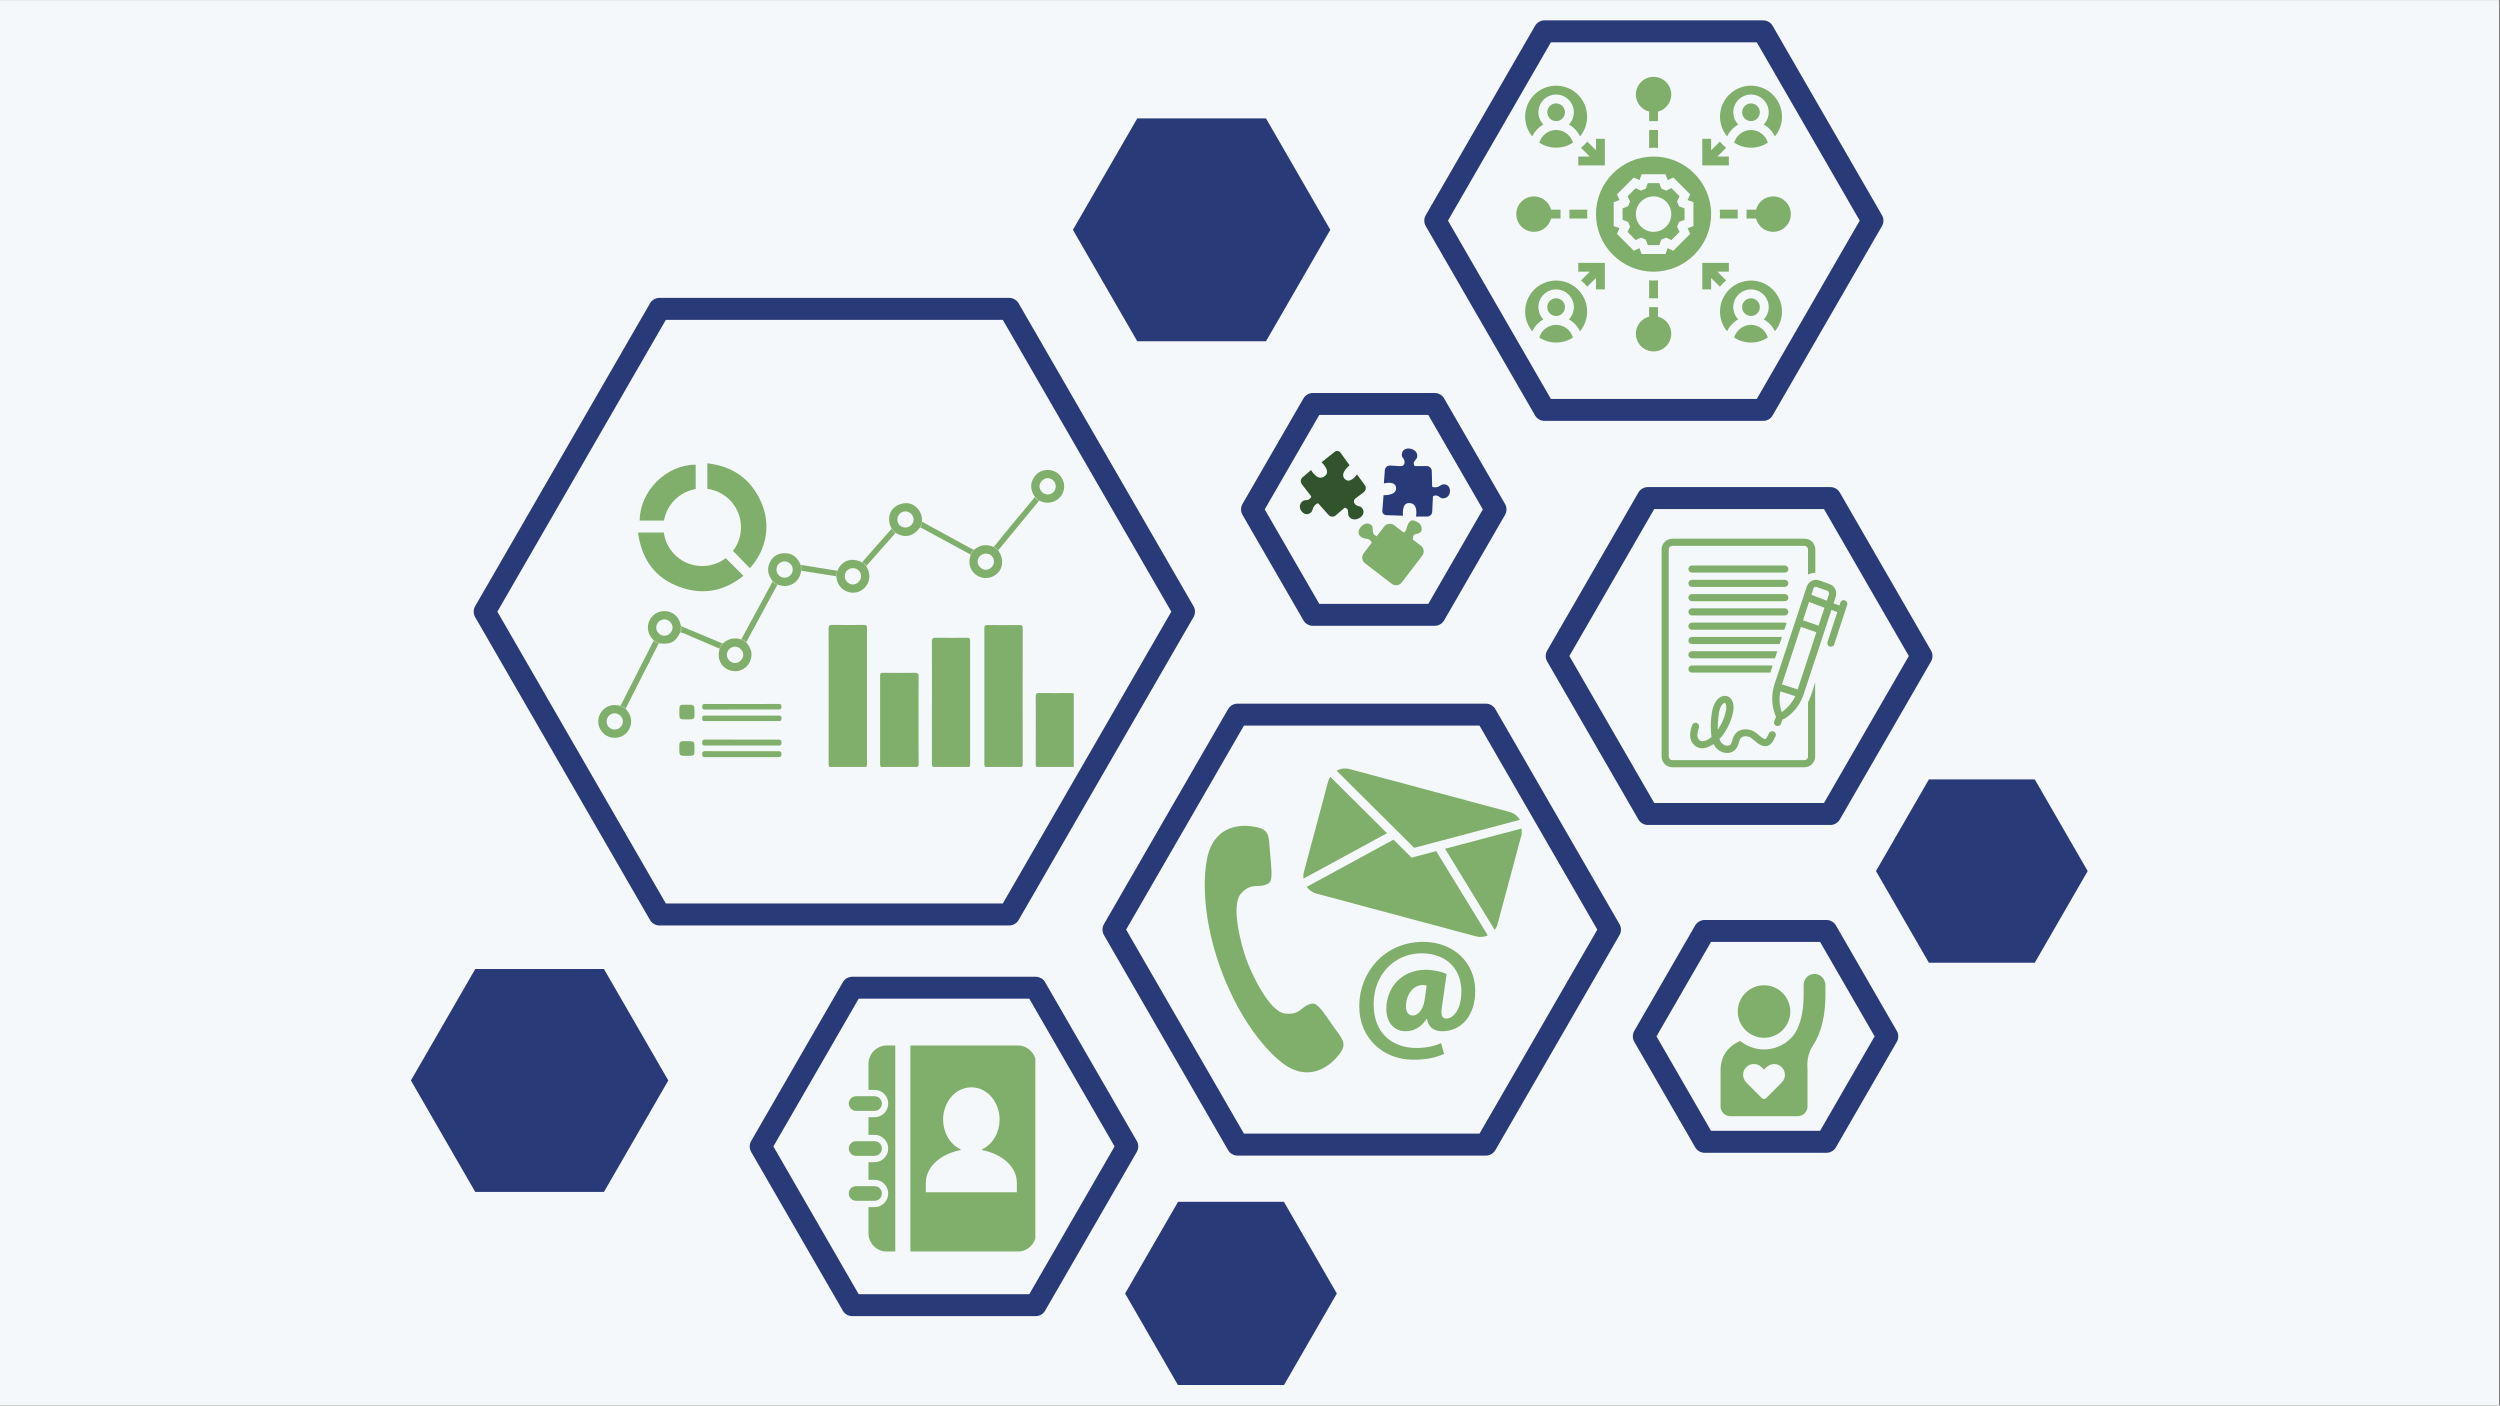 <svg xmlns="http://www.w3.org/2000/svg" xmlns:xlink="http://www.w3.org/1999/xlink" width="1366" zoomAndPan="magnify" viewBox="0 0 1024.5 576" height="768" preserveAspectRatio="xMidYMid meet" version="1.0"><rect x="0" y="0" width="1024.5" height="576" fill="#808080" stroke="none"/><defs><clipPath id="b9bcc66357"><path d="M 0 0.141 L 1024 0.141 L 1024 575.859 L 0 575.859 Z M 0 0.141 " clip-rule="nonzero"/></clipPath><clipPath id="ca58d53600"><path d="M 168.328 8.336 L 855.742 8.336 L 855.742 567.566 L 168.328 567.566 Z M 168.328 8.336 " clip-rule="nonzero"/></clipPath><clipPath id="de4d7bc97e"><path d="M 403 256 L 420 256 L 420 314.277 L 403 314.277 Z M 403 256 " clip-rule="nonzero"/></clipPath><clipPath id="b02fc198d3"><path d="M 339 256 L 356 256 L 356 314.277 L 339 314.277 Z M 339 256 " clip-rule="nonzero"/></clipPath><clipPath id="158c954346"><path d="M 381 261 L 398 261 L 398 314.277 L 381 314.277 Z M 381 261 " clip-rule="nonzero"/></clipPath><clipPath id="612a58ee07"><path d="M 360 275 L 377 275 L 377 314.277 L 360 314.277 Z M 360 275 " clip-rule="nonzero"/></clipPath><clipPath id="64bbc98b64"><path d="M 424 284 L 440.035 284 L 440.035 314.277 L 424 314.277 Z M 424 284 " clip-rule="nonzero"/></clipPath><clipPath id="a489c0520c"><path d="M 245.129 288 L 259 288 L 259 303 L 245.129 303 Z M 245.129 288 " clip-rule="nonzero"/></clipPath><clipPath id="f72be39e98"><path d="M 289 189.84 L 315 189.84 L 315 233 L 289 233 Z M 289 189.84 " clip-rule="nonzero"/></clipPath><clipPath id="874bdb3877"><path d="M 592 339 L 623.57 339 L 623.57 382 L 592 382 Z M 592 339 " clip-rule="nonzero"/></clipPath><clipPath id="86a347adbe"><path d="M 547 314.52 L 623 314.52 L 623 348 L 547 348 Z M 547 314.52 " clip-rule="nonzero"/></clipPath><clipPath id="782e5784e6"><path d="M 347.824 428.145 L 424.285 428.145 L 424.285 512.852 L 347.824 512.852 Z M 347.824 428.145 " clip-rule="nonzero"/></clipPath><clipPath id="8bdbd6d807"><path d="M 705.066 399 L 748.543 399 L 748.543 457.34 L 705.066 457.34 Z M 705.066 399 " clip-rule="nonzero"/></clipPath><clipPath id="b7c4ea93e6"><path d="M 680.922 220.664 L 744 220.664 L 744 314.367 L 680.922 314.367 Z M 680.922 220.664 " clip-rule="nonzero"/></clipPath><clipPath id="67dc641803"><path d="M 726 237 L 757.383 237 L 757.383 298 L 726 298 Z M 726 237 " clip-rule="nonzero"/></clipPath><clipPath id="d47c217829"><path d="M 670 125 L 685 125 L 685 143.93 L 670 143.93 Z M 670 125 " clip-rule="nonzero"/></clipPath><clipPath id="aea0fe60c9"><path d="M 715 80 L 733.812 80 L 733.812 96 L 715 96 Z M 715 80 " clip-rule="nonzero"/></clipPath><clipPath id="29cca47819"><path d="M 670 31.484 L 685 31.484 L 685 50 L 670 50 Z M 670 31.484 " clip-rule="nonzero"/></clipPath><clipPath id="084aba1bc8"><path d="M 621.367 80 L 640 80 L 640 96 L 621.367 96 Z M 621.367 80 " clip-rule="nonzero"/></clipPath></defs><g clip-path="url(#b9bcc66357)"><path fill="#ffffff" d="M 0 0.141 L 1024 0.141 L 1024 575.859 L 0 575.859 Z M 0 0.141 " fill-opacity="1" fill-rule="nonzero"/><path fill="#f5f8fa" d="M 0 0.141 L 1024 0.141 L 1024 575.859 L 0 575.859 Z M 0 0.141 " fill-opacity="1" fill-rule="nonzero"/></g><g clip-path="url(#ca58d53600)"><path fill="#293a79" d="M 632.957 8.34 C 632.152 8.34 631.402 8.539 630.707 8.941 C 630.012 9.344 629.465 9.895 629.062 10.59 L 584.277 88.168 C 583.875 88.863 583.676 89.613 583.676 90.414 C 583.676 91.219 583.875 91.969 584.277 92.664 L 629.062 170.234 C 629.465 170.93 630.012 171.48 630.707 171.883 C 631.406 172.285 632.152 172.484 632.957 172.484 L 722.535 172.484 C 723.336 172.484 724.086 172.281 724.781 171.883 C 725.477 171.48 726.023 170.93 726.426 170.234 L 771.219 92.664 C 771.621 91.969 771.82 91.219 771.82 90.414 C 771.82 89.613 771.621 88.863 771.219 88.168 L 726.426 10.59 C 726.023 9.895 725.477 9.344 724.781 8.941 C 724.086 8.539 723.336 8.34 722.535 8.34 Z M 635.559 17.34 L 719.93 17.34 L 762.113 90.414 L 719.93 163.484 L 635.559 163.484 L 593.375 90.414 Z M 466.055 48.508 L 439.68 94.184 L 466.055 139.863 L 518.797 139.863 L 545.16 94.184 L 518.797 48.508 Z M 270.266 122.074 C 269.461 122.074 268.711 122.273 268.016 122.676 C 267.316 123.078 266.77 123.629 266.363 124.324 L 194.723 248.41 C 194.324 249.105 194.121 249.855 194.121 250.66 C 194.121 251.465 194.324 252.215 194.723 252.91 L 266.363 377.004 C 266.766 377.699 267.316 378.25 268.016 378.652 C 268.711 379.055 269.461 379.254 270.266 379.254 L 413.555 379.254 C 414.355 379.254 415.105 379.051 415.801 378.648 C 416.496 378.246 417.047 377.699 417.445 377.004 L 489.094 252.91 C 489.496 252.215 489.699 251.465 489.699 250.66 C 489.699 249.855 489.496 249.105 489.094 248.41 L 417.445 124.324 C 417.047 123.629 416.496 123.082 415.801 122.68 C 415.105 122.277 414.355 122.074 413.555 122.074 Z M 272.863 131.078 L 410.949 131.078 L 480 250.66 L 410.949 370.25 L 272.863 370.25 L 203.82 250.66 Z M 538.027 161.047 C 537.223 161.051 536.477 161.25 535.781 161.652 C 535.086 162.055 534.535 162.602 534.137 163.297 L 509.184 206.504 C 508.781 207.203 508.578 207.953 508.578 208.758 C 508.578 209.559 508.781 210.312 509.184 211.008 L 534.137 254.207 C 534.535 254.902 535.086 255.449 535.781 255.852 C 536.477 256.254 537.223 256.457 538.027 256.457 L 587.918 256.457 C 588.723 256.457 589.473 256.258 590.168 255.855 C 590.863 255.453 591.414 254.902 591.816 254.207 L 616.754 211.008 C 617.156 210.312 617.355 209.559 617.355 208.758 C 617.355 207.953 617.156 207.203 616.754 206.504 L 591.816 163.297 C 591.414 162.602 590.863 162.051 590.168 161.652 C 589.473 161.25 588.723 161.047 587.918 161.047 Z M 540.633 170.051 L 585.32 170.051 L 607.664 208.75 L 585.32 247.453 L 540.633 247.453 L 518.285 208.75 Z M 675.305 199.605 C 674.504 199.605 673.754 199.805 673.059 200.207 C 672.363 200.605 671.816 201.152 671.414 201.848 L 634.039 266.586 C 633.637 267.281 633.438 268.035 633.438 268.836 C 633.438 269.641 633.637 270.391 634.039 271.09 L 671.414 335.82 C 671.816 336.516 672.363 337.066 673.059 337.465 C 673.754 337.867 674.504 338.07 675.305 338.07 L 750.062 338.07 C 750.863 338.07 751.617 337.871 752.312 337.469 C 753.008 337.066 753.559 336.516 753.961 335.82 L 791.328 271.09 C 791.73 270.391 791.93 269.641 791.93 268.836 C 791.93 268.035 791.73 267.281 791.328 266.586 L 753.961 201.848 C 753.559 201.152 753.008 200.605 752.312 200.203 C 751.613 199.805 750.863 199.602 750.062 199.605 Z M 677.91 208.602 L 747.465 208.602 L 782.234 268.836 L 747.465 329.066 L 677.91 329.066 L 643.137 268.836 Z M 507.164 288.352 C 506.359 288.352 505.609 288.555 504.914 288.957 C 504.219 289.359 503.668 289.906 503.266 290.605 L 452.398 378.707 C 451.996 379.406 451.797 380.156 451.797 380.961 C 451.797 381.762 451.996 382.512 452.398 383.211 L 503.266 471.32 C 503.668 472.016 504.219 472.566 504.914 472.965 C 505.613 473.367 506.363 473.566 507.164 473.566 L 608.902 473.566 C 609.707 473.566 610.457 473.367 611.156 472.965 C 611.852 472.566 612.402 472.016 612.805 471.32 L 663.668 383.211 C 664.07 382.512 664.273 381.762 664.273 380.961 C 664.273 380.156 664.07 379.406 663.668 378.707 L 612.805 290.605 C 612.402 289.906 611.852 289.359 611.156 288.957 C 610.461 288.555 609.707 288.352 608.902 288.352 Z M 509.766 297.355 L 606.305 297.355 L 654.574 380.961 L 606.305 464.562 L 509.766 464.562 L 461.488 380.961 Z M 790.465 319.391 L 768.77 356.965 L 790.465 394.535 L 833.848 394.535 L 855.535 356.965 L 833.848 319.391 Z M 698.582 377.004 C 697.777 377.004 697.023 377.203 696.328 377.605 C 695.633 378.008 695.082 378.559 694.68 379.254 L 669.734 422.453 C 669.336 423.148 669.133 423.898 669.133 424.703 C 669.133 425.508 669.336 426.258 669.734 426.953 L 694.68 470.152 C 695.082 470.852 695.629 471.402 696.328 471.805 C 697.023 472.211 697.773 472.414 698.582 472.414 L 748.469 472.414 C 749.273 472.414 750.023 472.211 750.723 471.809 C 751.418 471.402 751.969 470.852 752.371 470.152 L 777.305 426.953 C 777.707 426.258 777.91 425.508 777.91 424.703 C 777.91 423.898 777.707 423.148 777.305 422.453 L 752.371 379.254 C 751.969 378.559 751.418 378.008 750.723 377.605 C 750.023 377.203 749.273 377.004 748.469 377.004 Z M 701.18 386 L 745.871 386 L 768.219 424.703 L 745.871 463.41 L 701.18 463.41 L 678.832 424.703 Z M 194.762 397.098 L 168.395 442.773 L 194.762 488.453 L 247.5 488.453 L 273.867 442.773 L 247.5 397.098 Z M 349.289 400.27 C 348.484 400.27 347.734 400.469 347.039 400.867 C 346.34 401.27 345.793 401.816 345.391 402.512 L 307.836 467.562 C 307.434 468.262 307.234 469.012 307.234 469.816 C 307.234 470.617 307.434 471.371 307.836 472.066 L 345.391 537.117 C 345.793 537.812 346.34 538.359 347.039 538.758 C 347.734 539.16 348.484 539.359 349.289 539.359 L 424.398 539.359 C 425.199 539.359 425.949 539.16 426.645 538.758 C 427.34 538.355 427.887 537.809 428.289 537.117 L 465.855 472.066 C 466.258 471.371 466.461 470.617 466.461 469.816 C 466.461 469.012 466.258 468.262 465.855 467.562 L 428.289 402.512 C 427.887 401.82 427.34 401.27 426.645 400.871 C 425.949 400.469 425.199 400.27 424.398 400.27 Z M 351.887 409.266 L 421.801 409.266 L 456.754 469.812 L 421.801 530.363 L 351.887 530.363 L 316.934 469.812 Z M 482.758 492.508 L 461.07 530.082 L 482.758 567.652 L 526.145 567.652 L 547.836 530.082 L 526.145 492.508 Z M 482.758 492.508 " fill-opacity="1" fill-rule="nonzero"/></g><g clip-path="url(#de4d7bc97e)"><path fill="#80af6b" d="M 419.086 285.422 C 419.086 276.109 419.07 266.793 419.109 257.477 C 419.113 256.473 418.914 256.117 417.824 256.133 C 413.441 256.203 409.059 256.188 404.676 256.145 C 403.762 256.133 403.383 256.281 403.387 257.332 C 403.418 275.965 403.418 294.594 403.387 313.223 C 403.387 314.266 403.75 314.43 404.672 314.418 C 409.055 314.375 413.438 314.363 417.816 314.43 C 418.902 314.445 419.113 314.105 419.109 313.09 C 419.07 303.867 419.086 294.645 419.086 285.422 Z M 419.086 285.422 " fill-opacity="1" fill-rule="nonzero"/></g><g clip-path="url(#b02fc198d3)"><path fill="#80af6b" d="M 353.996 256.09 C 349.707 256.133 345.414 256.152 341.125 256.082 C 339.926 256.059 339.547 256.332 339.555 257.605 C 339.613 266.828 339.586 276.059 339.586 285.281 C 339.586 294.555 339.598 303.828 339.566 313.102 C 339.562 314.086 339.734 314.496 340.848 314.477 C 345.23 314.41 349.617 314.422 354 314.469 C 354.953 314.48 355.281 314.242 355.281 313.234 C 355.254 294.594 355.254 275.957 355.281 257.316 C 355.285 256.305 354.941 256.078 353.996 256.09 Z M 353.996 256.09 " fill-opacity="1" fill-rule="nonzero"/></g><g clip-path="url(#158c954346)"><path fill="#80af6b" d="M 397.555 262.547 C 397.555 261.5 397.164 261.344 396.254 261.352 C 392.059 261.391 387.859 261.426 383.664 261.336 C 382.305 261.309 381.855 261.586 381.871 263.066 C 381.953 271.312 381.91 279.555 381.91 287.801 C 381.91 296.188 381.93 304.57 381.887 312.957 C 381.883 314.09 382.176 314.496 383.367 314.48 C 387.656 314.414 391.949 314.434 396.238 314.469 C 397.137 314.477 397.559 314.34 397.555 313.273 C 397.52 296.367 397.52 279.457 397.555 262.547 Z M 397.555 262.547 " fill-opacity="1" fill-rule="nonzero"/></g><g clip-path="url(#612a58ee07)"><path fill="#80af6b" d="M 374.957 275.715 C 370.617 275.777 366.281 275.766 361.945 275.719 C 360.984 275.711 360.664 275.965 360.664 276.965 C 360.695 289.035 360.695 301.105 360.664 313.176 C 360.664 314.176 360.988 314.43 361.945 314.418 C 366.285 314.375 370.621 314.363 374.957 314.426 C 376.102 314.441 376.469 314.152 376.457 312.965 C 376.395 307 376.426 301.035 376.426 295.07 C 376.426 289.105 376.395 283.137 376.457 277.176 C 376.469 275.984 376.102 275.695 374.957 275.715 Z M 374.957 275.715 " fill-opacity="1" fill-rule="nonzero"/></g><g clip-path="url(#64bbc98b64)"><path fill="#80af6b" d="M 439.062 284.004 C 434.684 284.051 430.301 284.062 425.926 284 C 424.793 283.984 424.41 284.262 424.43 285.453 C 424.5 290.012 424.457 294.574 424.457 299.133 C 424.457 303.793 424.48 308.441 424.438 313.098 C 424.43 314.109 424.707 314.488 425.773 314.477 C 430.199 314.43 434.625 314.426 439.051 314.477 C 440.043 314.484 440.324 314.137 440.32 313.176 C 440.293 303.867 440.297 294.559 440.324 285.25 C 440.332 284.262 440.027 283.992 439.062 284.004 Z M 439.062 284.004 " fill-opacity="1" fill-rule="nonzero"/></g><path fill="#80af6b" d="M 377.816 213.781 C 377.82 213.453 377.84 213.129 377.824 212.801 C 377.625 208.805 374.25 205.746 370.574 206.227 C 365.215 206.93 362.809 211.77 365.391 216.664 L 367.027 218.359 C 370.832 220.676 374.25 219.898 377.109 216.074 C 377.344 215.312 377.578 214.547 377.816 213.781 Z M 371.062 216.176 C 369.203 216.199 367.785 214.84 367.742 212.988 C 367.695 211.125 369.188 209.566 371.027 209.559 C 372.77 209.551 374.352 211.07 374.406 212.805 C 374.465 214.594 372.914 216.156 371.062 216.18 Z M 371.062 216.176 " fill-opacity="1" fill-rule="nonzero"/><g clip-path="url(#a489c0520c)"><path fill="#80af6b" d="M 250.426 289.059 C 247.395 289.723 245.133 292.523 245.145 295.703 C 245.156 298.906 247.504 301.676 250.695 302.258 C 253.891 302.836 256.98 301.152 258.121 298.219 C 259.277 295.238 258.48 292.699 256.363 290.461 L 254.27 289.277 C 253 288.977 251.75 288.77 250.426 289.059 Z M 255.262 295.758 C 255.176 297.605 253.602 299.035 251.727 298.961 C 249.914 298.895 248.562 297.414 248.605 295.551 C 248.648 293.75 250.176 292.266 251.941 292.301 C 253.742 292.34 255.34 294.008 255.262 295.758 Z M 255.262 295.758 " fill-opacity="1" fill-rule="nonzero"/></g><path fill="#80af6b" d="M 425.844 205.16 C 426.992 205.684 428.16 206.039 429.465 206.012 C 432.664 205.941 435.371 203.734 435.988 200.574 C 436.562 197.621 434.898 194.355 432.211 193.172 C 429.195 191.84 425.676 192.75 423.871 195.379 C 421.938 198.191 422.293 200.965 424.117 203.676 Z M 429.457 195.926 C 431.203 195.992 432.652 197.539 432.641 199.32 C 432.625 201.238 431.164 202.684 429.293 202.637 C 427.48 202.59 425.934 200.992 425.98 199.219 C 426.027 197.492 427.746 195.863 429.457 195.926 Z M 429.457 195.926 " fill-opacity="1" fill-rule="nonzero"/><path fill="#80af6b" d="M 407.652 235.793 C 411.098 233.625 411.691 229.176 409.02 225.562 L 407.242 224.145 C 404.305 222.883 401.598 223.211 399.156 225.336 L 397.785 227.285 C 397.668 227.73 397.543 228.176 397.441 228.625 C 396.816 231.371 397.832 234.062 400.07 235.621 C 402.398 237.246 405.238 237.309 407.652 235.793 Z M 400.613 230.18 C 400.609 228.355 402.137 226.848 403.98 226.852 C 405.902 226.855 407.336 228.281 407.332 230.18 C 407.324 231.957 405.695 233.543 403.918 233.5 C 402.23 233.461 400.613 231.836 400.609 230.18 Z M 400.613 230.18 " fill-opacity="1" fill-rule="nonzero"/><path fill="#80af6b" d="M 303.754 262.027 C 300.91 261.16 298.375 261.676 296.184 263.727 L 294.895 265.84 C 294.844 266.07 294.801 266.297 294.742 266.523 C 293.82 269.953 295.492 273.336 298.734 274.594 C 302.059 275.887 305.695 274.512 307.242 271.309 C 308.695 268.293 307.93 265.637 305.766 263.254 Z M 301.195 271.715 C 299.422 271.691 297.844 270.062 297.875 268.289 C 297.91 266.461 299.48 264.961 301.309 265.004 C 303.016 265.047 304.594 266.648 304.59 268.34 C 304.59 270.098 302.938 271.742 301.195 271.715 Z M 301.195 271.715 " fill-opacity="1" fill-rule="nonzero"/><path fill="#80af6b" d="M 328.121 231.484 C 327.938 231.113 327.77 230.734 327.57 230.371 C 326.289 228.027 324.359 226.703 321.637 226.695 C 318.883 226.684 316.766 227.887 315.539 230.324 C 314.109 233.16 314.742 235.805 316.676 238.211 L 318.617 239.574 C 320.125 240.047 321.656 240.391 323.223 239.945 C 326.27 239.082 327.836 236.934 328.352 233.91 C 328.273 233.102 328.195 232.293 328.121 231.484 Z M 321.559 236.758 C 319.715 236.746 318.188 235.215 318.195 233.387 C 318.203 231.562 319.746 230.039 321.582 230.047 C 323.324 230.051 324.832 231.57 324.863 233.344 C 324.895 235.172 323.352 236.77 321.559 236.758 Z M 321.559 236.758 " fill-opacity="1" fill-rule="nonzero"/><path fill="#80af6b" d="M 353.262 230.441 C 348.949 228.273 345.035 229.613 343.152 233.898 L 342.703 236.145 C 342.785 236.648 342.844 237.156 342.957 237.652 C 343.938 241.961 348.832 244.176 352.711 242.094 C 355.77 240.453 357.691 236.18 354.953 232.016 C 354.387 231.492 353.824 230.969 353.262 230.441 Z M 349.555 239.52 C 347.793 239.543 346.176 237.926 346.188 236.148 C 346.199 234.262 347.66 232.828 349.562 232.844 C 351.453 232.855 352.895 234.332 352.859 236.219 C 352.82 237.938 351.266 239.496 349.555 239.52 Z M 349.555 239.52 " fill-opacity="1" fill-rule="nonzero"/><path fill="#80af6b" d="M 278.844 255.805 C 278.035 251.902 274.25 249.637 270.398 250.684 C 265.738 251.949 263.422 258.195 267.934 262.426 L 269.965 263.617 C 274.789 264.246 276.777 263.23 278.805 259.105 C 278.898 258.266 278.992 257.43 279.086 256.594 C 279.004 256.332 278.898 256.074 278.844 255.805 Z M 275.598 257.266 C 275.543 259.043 274.023 260.527 272.262 260.527 C 270.441 260.527 268.902 258.957 268.93 257.129 C 268.953 255.301 270.516 253.777 272.332 253.816 C 274.148 253.859 275.652 255.449 275.598 257.266 Z M 275.598 257.266 " fill-opacity="1" fill-rule="nonzero"/><path fill="#80af6b" d="M 318.656 303.082 C 308.824 303.094 298.996 303.09 289.164 303.07 C 288.211 303.07 287.758 303.191 287.75 304.328 C 287.734 305.562 288.367 305.523 289.227 305.52 C 294.117 305.5 299.008 305.512 303.902 305.512 C 308.793 305.512 313.688 305.512 318.578 305.512 C 319.402 305.512 320.246 305.723 320.262 304.34 C 320.273 303.023 319.551 303.082 318.656 303.082 Z M 318.656 303.082 " fill-opacity="1" fill-rule="nonzero"/><path fill="#80af6b" d="M 318.844 307.832 C 313.859 307.852 308.875 307.844 303.887 307.844 C 298.949 307.844 294.012 307.863 289.07 307.824 C 288.148 307.816 287.746 308 287.758 309.035 C 287.766 310.02 288.07 310.289 289.035 310.285 C 298.961 310.254 308.883 310.25 318.809 310.277 C 319.754 310.281 320.266 310.133 320.254 309 C 320.242 307.902 319.691 307.828 318.844 307.832 Z M 318.844 307.832 " fill-opacity="1" fill-rule="nonzero"/><path fill="#80af6b" d="M 288.922 290.754 C 298.949 290.723 308.977 290.719 319 290.75 C 319.855 290.75 320.25 290.598 320.25 289.617 C 320.246 288.637 319.863 288.477 319.004 288.48 C 314.012 288.516 309.023 288.496 304.035 288.496 C 298.996 288.496 293.961 288.512 288.926 288.484 C 288.125 288.48 287.75 288.625 287.766 289.547 C 287.785 290.414 287.961 290.758 288.922 290.754 Z M 288.922 290.754 " fill-opacity="1" fill-rule="nonzero"/><path fill="#80af6b" d="M 289.172 295.496 C 299.059 295.484 308.945 295.484 318.832 295.496 C 319.613 295.496 320.242 295.59 320.262 294.402 C 320.277 293.133 319.574 293.246 318.758 293.246 C 313.859 293.258 308.965 293.258 304.066 293.254 C 299.125 293.254 294.18 293.258 289.238 293.246 C 288.41 293.246 287.734 293.148 287.754 294.41 C 287.77 295.594 288.395 295.496 289.172 295.496 Z M 289.172 295.496 " fill-opacity="1" fill-rule="nonzero"/><path fill="#80af6b" d="M 267.934 262.426 C 263.379 271.375 258.824 280.328 254.266 289.281 C 255.184 289.285 255.844 289.746 256.359 290.461 C 257.887 287.438 259.414 284.41 260.941 281.383 C 263.945 275.461 266.953 269.539 269.965 263.617 C 269.105 263.531 268.332 263.297 267.934 262.426 Z M 267.934 262.426 " fill-opacity="1" fill-rule="nonzero"/><path fill="#80af6b" d="M 254.266 289.281 L 256.359 290.461 C 255.844 289.746 255.184 289.285 254.266 289.281 Z M 254.266 289.281 " fill-opacity="1" fill-rule="nonzero"/><path fill="#80af6b" d="M 267.934 262.426 C 268.332 263.297 269.105 263.531 269.965 263.617 Z M 267.934 262.426 " fill-opacity="1" fill-rule="nonzero"/><path fill="#80af6b" d="M 316.676 238.211 L 303.754 262.027 C 304.707 261.973 305.305 262.504 305.766 263.258 L 318.613 239.574 C 317.703 239.492 317.059 239.039 316.676 238.211 Z M 316.676 238.211 " fill-opacity="1" fill-rule="nonzero"/><path fill="#80af6b" d="M 303.754 262.027 L 305.766 263.258 C 305.305 262.504 304.707 261.973 303.754 262.027 Z M 303.754 262.027 " fill-opacity="1" fill-rule="nonzero"/><path fill="#80af6b" d="M 316.676 238.211 C 317.059 239.039 317.707 239.492 318.617 239.574 Z M 316.676 238.211 " fill-opacity="1" fill-rule="nonzero"/><path fill="#80af6b" d="M 409.02 225.562 C 414.629 218.762 420.234 211.961 425.844 205.16 C 424.93 205.059 424.367 204.551 424.117 203.68 C 420.824 207.625 417.516 211.562 414.238 215.527 C 411.883 218.379 409.574 221.273 407.242 224.148 C 408.168 224.199 408.664 224.793 409.02 225.562 Z M 409.02 225.562 " fill-opacity="1" fill-rule="nonzero"/><path fill="#80af6b" d="M 425.844 205.16 L 424.117 203.68 C 424.367 204.551 424.93 205.059 425.844 205.16 Z M 425.844 205.16 " fill-opacity="1" fill-rule="nonzero"/><path fill="#80af6b" d="M 409.02 225.562 C 408.664 224.793 408.172 224.199 407.242 224.145 Z M 409.02 225.562 " fill-opacity="1" fill-rule="nonzero"/><path fill="#80af6b" d="M 399.156 225.336 C 398.691 225.121 398.215 224.93 397.77 224.688 C 391.113 221.055 384.465 217.422 377.816 213.785 C 378.051 214.695 377.742 215.438 377.109 216.078 L 397.785 227.285 C 397.867 226.375 398.32 225.719 399.156 225.336 Z M 399.156 225.336 " fill-opacity="1" fill-rule="nonzero"/><path fill="#80af6b" d="M 377.816 213.781 C 377.578 214.547 377.344 215.309 377.109 216.074 C 377.742 215.434 378.051 214.691 377.816 213.781 Z M 377.816 213.781 " fill-opacity="1" fill-rule="nonzero"/><path fill="#80af6b" d="M 399.156 225.336 C 398.32 225.719 397.867 226.371 397.785 227.285 Z M 399.156 225.336 " fill-opacity="1" fill-rule="nonzero"/><path fill="#80af6b" d="M 296.184 263.727 L 279.086 256.594 C 279.242 257.457 279.469 258.332 278.805 259.105 C 280.605 259.57 282.242 260.449 283.945 261.152 C 287.613 262.676 291.246 264.277 294.895 265.844 C 294.934 264.902 295.289 264.148 296.184 263.727 Z M 296.184 263.727 " fill-opacity="1" fill-rule="nonzero"/><path fill="#80af6b" d="M 294.895 265.844 L 296.184 263.727 C 295.289 264.148 294.934 264.902 294.895 265.844 Z M 294.895 265.844 " fill-opacity="1" fill-rule="nonzero"/><path fill="#80af6b" d="M 279.086 256.594 C 278.992 257.43 278.898 258.266 278.805 259.105 C 279.469 258.332 279.242 257.457 279.086 256.594 Z M 279.086 256.594 " fill-opacity="1" fill-rule="nonzero"/><path fill="#80af6b" d="M 365.391 216.668 C 364.008 218.23 362.625 219.793 361.242 221.359 C 358.578 224.387 355.918 227.414 353.262 230.441 C 354.191 230.574 354.637 231.223 354.949 232.016 L 367.031 218.363 C 366.023 218.242 365.562 217.59 365.391 216.668 Z M 365.391 216.668 " fill-opacity="1" fill-rule="nonzero"/><path fill="#80af6b" d="M 365.391 216.668 C 365.562 217.594 366.023 218.242 367.027 218.359 Z M 365.391 216.668 " fill-opacity="1" fill-rule="nonzero"/><path fill="#80af6b" d="M 353.262 230.441 C 353.824 230.969 354.387 231.492 354.949 232.016 C 354.637 231.223 354.188 230.574 353.262 230.441 Z M 353.262 230.441 " fill-opacity="1" fill-rule="nonzero"/><path fill="#80af6b" d="M 281.363 288.773 C 278.383 288.773 278.383 288.773 278.383 291.703 C 278.383 294.824 278.383 294.824 281.492 294.824 C 284.617 294.824 284.617 294.824 284.617 291.988 C 284.613 288.773 284.613 288.773 281.363 288.773 Z M 281.363 288.773 " fill-opacity="1" fill-rule="nonzero"/><path fill="#80af6b" d="M 281.418 303.703 C 278.383 303.703 278.383 303.703 278.383 306.762 C 278.383 309.754 278.383 309.754 281.441 309.754 C 284.613 309.754 284.613 309.754 284.613 306.883 C 284.613 303.703 284.613 303.703 281.418 303.703 Z M 281.418 303.703 " fill-opacity="1" fill-rule="nonzero"/><path fill="#80af6b" d="M 343.148 233.898 L 328.121 231.484 C 328.637 232.25 328.594 233.066 328.352 233.906 L 342.699 236.145 C 342.449 235.32 342.449 234.535 343.148 233.898 Z M 343.148 233.898 " fill-opacity="1" fill-rule="nonzero"/><path fill="#80af6b" d="M 328.121 231.484 C 328.195 232.293 328.273 233.098 328.352 233.906 C 328.598 233.07 328.637 232.25 328.121 231.484 Z M 328.121 231.484 " fill-opacity="1" fill-rule="nonzero"/><path fill="#80af6b" d="M 343.148 233.898 C 342.449 234.535 342.449 235.316 342.699 236.145 Z M 343.148 233.898 " fill-opacity="1" fill-rule="nonzero"/><path fill="#80af6b" d="M 272.02 218.23 C 268.539 218.23 265.027 218.238 261.457 218.238 C 263.035 229.723 268.742 236.992 278.574 240.547 C 287.66 243.832 296.34 242.617 304.672 235.953 C 302.188 233.492 299.773 231.09 297.391 228.723 C 296.008 229.777 294.492 230.582 292.844 231.141 C 291.199 231.695 289.504 231.973 287.766 231.969 C 279.719 231.969 273.07 225.988 272.02 218.23 Z M 272.02 218.23 " fill-opacity="1" fill-rule="nonzero"/><g clip-path="url(#f72be39e98)"><path fill="#80af6b" d="M 303.656 216.078 C 303.66 217.828 303.379 219.531 302.816 221.188 C 302.254 222.844 301.441 224.367 300.371 225.754 C 302.676 228.113 304.98 230.477 307.289 232.844 C 314.453 225.027 316.055 214.328 311.574 204.988 C 307.363 196.211 300.43 191.129 289.883 189.852 C 289.883 193.441 289.875 196.914 289.871 200.324 C 297.652 201.355 303.656 208.016 303.656 216.078 Z M 303.656 216.078 " fill-opacity="1" fill-rule="nonzero"/></g><path fill="#80af6b" d="M 285.086 200.41 L 285.086 190.418 C 273.066 190.391 262.215 201.207 262.141 213.332 L 272.113 213.332 C 273.262 206.734 278.48 201.535 285.086 200.41 Z M 285.086 200.41 " fill-opacity="1" fill-rule="nonzero"/><path fill="#80af6b" d="M 546.418 420.605 C 542.484 415.094 540.02 410.879 537.707 411.27 C 533.164 412.027 533.113 416.18 526.543 415.336 C 519.965 414.48 512.742 398.621 510.773 393.203 C 508.797 387.777 504.129 370.988 508.629 366.102 C 513.121 361.227 515.82 364.371 519.793 362.043 C 521.809 360.852 520.992 356.043 520.457 349.289 C 519.926 342.539 520.266 340.164 515.016 338.98 C 509.781 337.805 500.016 337.613 495.824 347.824 C 493.145 354.363 491.57 373.234 500.234 397.039 C 508.902 420.836 522.223 434.277 528.484 437.562 C 538.258 442.688 545.613 436.266 548.875 432 C 552.137 427.715 550.352 426.117 546.418 420.605 Z M 546.418 420.605 " fill-opacity="1" fill-rule="nonzero"/><g clip-path="url(#874bdb3877)"><path fill="#80af6b" d="M 612.527 381.078 C 613.062 380.359 613.48 379.551 613.719 378.637 L 623.668 341.531 C 623.859 340.824 623.898 340.117 623.875 339.426 L 592.18 347.82 Z M 612.527 381.078 " fill-opacity="1" fill-rule="nonzero"/></g><g clip-path="url(#86a347adbe)"><path fill="#80af6b" d="M 579.535 347.441 L 622.875 335.957 C 621.941 334.422 620.449 333.223 618.574 332.723 L 553.09 315.172 C 551.207 314.672 549.316 314.965 547.746 315.84 Z M 579.535 347.441 " fill-opacity="1" fill-rule="nonzero"/></g><path fill="#80af6b" d="M 588.547 348.785 L 578.461 351.453 L 571.055 344.086 L 535.484 363.434 C 536.422 364.719 537.758 365.738 539.426 366.184 L 604.906 383.734 C 606.566 384.168 608.234 383.973 609.699 383.32 Z M 588.547 348.785 " fill-opacity="1" fill-rule="nonzero"/><path fill="#80af6b" d="M 545.148 318.332 C 544.773 318.922 544.465 319.551 544.266 320.266 L 534.328 357.371 C 534.086 358.277 534.043 359.188 534.145 360.07 L 568.395 341.445 Z M 545.148 318.332 " fill-opacity="1" fill-rule="nonzero"/><path fill="#80af6b" d="M 591.789 431.91 C 587.48 433.711 584.012 434.27 578.953 434.27 C 567.438 434.27 557.02 426.016 557.02 412.332 C 557.02 398.254 567.574 385.973 583.246 385.973 C 595.535 385.973 604.555 394.367 604.555 406.094 C 604.555 416.09 598.93 422.605 591.027 422.605 C 587.551 422.605 585.34 420.938 584.773 417.547 L 584.574 417.547 C 582.555 420.805 579.574 422.605 576.031 422.605 C 571.383 422.605 568.117 419.141 568.117 413.371 C 568.117 404.977 574.156 397.418 584.297 397.418 C 587.422 397.418 591.234 398.254 592.832 399.219 L 590.957 412.199 C 590.406 415.668 590.75 417.328 592.555 417.395 C 595.266 417.539 598.871 414.137 598.871 406.16 C 598.871 397.547 593.176 390.672 582.492 390.672 C 572.152 390.672 562.922 398.66 562.922 411.57 C 562.922 423.227 570.277 429.469 580.625 429.469 C 583.953 429.469 587.773 428.777 590.543 427.461 Z M 584.641 403.871 C 584.156 403.734 583.598 403.664 583.047 403.664 C 579.156 403.664 576.176 407.621 576.176 412.332 C 576.176 414.766 577.145 416.152 579.02 416.152 C 581.031 416.152 583.246 413.719 583.812 409.832 Z M 584.641 403.871 " fill-opacity="1" fill-rule="nonzero"/><g clip-path="url(#782e5784e6)"><path fill="#80af6b" d="M 363.457 428.422 L 366.891 428.422 L 366.891 512.898 L 363.457 512.898 C 359.297 512.898 355.898 509.496 355.898 505.34 L 355.898 494.688 L 358.391 494.688 C 361.473 494.688 363.992 492.172 363.992 489.082 C 363.992 485.996 361.473 483.48 358.391 483.48 L 355.898 483.48 L 355.898 476.262 L 358.391 476.262 C 361.477 476.262 363.992 473.75 363.992 470.66 C 363.992 467.574 361.477 465.055 358.391 465.055 L 355.898 465.055 L 355.898 457.84 L 358.391 457.84 C 361.473 457.84 363.992 455.324 363.992 452.238 C 363.992 449.152 361.473 446.637 358.391 446.637 L 355.898 446.637 L 355.898 435.98 C 355.898 431.824 359.297 428.422 363.457 428.422 Z M 402.461 470.988 L 402.461 471.301 C 410.375 472.848 416.707 477.883 416.707 484.758 L 416.707 488.602 L 379.41 488.602 L 379.41 484.758 C 379.41 477.883 385.742 472.848 393.656 471.301 L 393.656 470.988 C 389.055 468.855 386.477 463.777 386.477 458.781 C 386.477 452.211 391.059 445.59 398.059 445.59 C 405.055 445.59 409.641 452.211 409.641 458.781 C 409.641 463.777 407.062 468.855 402.461 470.988 Z M 350.832 467.652 C 353.352 467.652 355.867 467.652 358.391 467.652 C 360.043 467.652 361.395 469.008 361.395 470.66 C 361.395 472.316 360.043 473.664 358.391 473.664 C 355.867 473.664 353.352 473.664 350.832 473.664 C 349.176 473.664 347.824 472.316 347.824 470.66 C 347.824 469.008 349.176 467.652 350.832 467.652 Z M 350.828 449.23 L 358.391 449.23 C 360.043 449.23 361.395 450.582 361.395 452.238 C 361.395 453.891 360.043 455.242 358.391 455.242 L 350.828 455.242 C 349.176 455.242 347.824 453.891 347.824 452.238 C 347.824 450.582 349.176 449.23 350.828 449.23 Z M 350.828 486.074 L 358.391 486.074 C 360.043 486.074 361.395 487.43 361.395 489.082 C 361.395 490.738 360.043 492.09 358.391 492.09 L 350.828 492.09 C 349.176 492.09 347.824 490.738 347.824 489.082 C 347.824 487.43 349.176 486.074 350.828 486.074 Z M 373.078 428.422 L 417.055 428.422 C 421.207 428.422 424.609 431.824 424.609 435.98 L 424.609 505.34 C 424.609 509.496 421.207 512.898 417.055 512.898 L 373.078 512.898 Z M 373.078 428.422 " fill-opacity="1" fill-rule="evenodd"/></g><path fill="#80af6b" d="M 722.898 425.289 C 728.848 425.289 733.664 420.473 733.664 414.527 C 733.664 408.586 728.848 403.762 722.898 403.762 C 716.953 403.762 712.137 408.578 712.137 414.527 C 712.137 420.473 716.953 425.289 722.898 425.289 Z M 722.898 425.289 " fill-opacity="1" fill-rule="nonzero"/><g clip-path="url(#8bdbd6d807)"><path fill="#80af6b" d="M 744.055 399.133 C 741.379 398.871 739.133 400.961 739.133 403.578 L 739.133 406.32 C 739.297 415.914 737.219 422.781 733.129 426.18 C 732.598 426.621 732.062 427.039 731.527 427.426 C 729.062 429.082 726.098 430.059 722.898 430.059 C 719.18 430.059 715.762 428.738 713.086 426.547 C 708.617 428.586 705.078 432.34 705.078 438.633 L 705.078 453.41 C 705.078 455.621 706.871 457.41 709.078 457.41 L 736.727 457.41 C 738.938 457.41 740.727 455.621 740.727 453.41 L 740.727 438.633 C 740.727 438.191 740.711 437.766 740.68 437.348 C 740.434 434.195 741.27 430.992 743.004 428.348 C 746.527 423.008 748.227 415.594 748.066 406.242 L 748.066 403.824 C 748.066 401.492 746.379 399.359 744.055 399.133 Z M 730.172 443.59 L 723.727 450.035 C 723.262 450.5 722.512 450.5 722.051 450.035 L 715.742 443.727 C 714.227 442.211 713.84 439.797 715.039 438.02 C 716.652 435.617 719.934 435.391 721.867 437.324 L 722.887 438.344 L 723.77 437.461 C 725.285 435.945 727.699 435.559 729.473 436.754 C 731.871 438.375 732.105 441.656 730.172 443.59 Z M 730.172 443.59 " fill-opacity="1" fill-rule="nonzero"/></g><path fill="#80af6b" d="M 731.414 231.734 L 693.359 231.734 C 692.555 231.734 691.898 232.395 691.898 233.199 C 691.898 234.004 692.555 234.66 693.359 234.66 L 731.414 234.66 C 732.219 234.66 732.879 234.004 732.879 233.199 C 732.879 232.395 732.219 231.734 731.414 231.734 Z M 731.414 231.734 " fill-opacity="1" fill-rule="nonzero"/><path fill="#80af6b" d="M 731.414 237.59 L 693.359 237.59 C 692.555 237.59 691.898 238.246 691.898 239.051 C 691.898 239.855 692.555 240.516 693.359 240.516 L 731.414 240.516 C 732.219 240.516 732.879 239.855 732.879 239.051 C 732.879 238.246 732.219 237.59 731.414 237.59 Z M 731.414 237.59 " fill-opacity="1" fill-rule="nonzero"/><path fill="#80af6b" d="M 731.414 243.441 L 693.359 243.441 C 692.555 243.441 691.898 244.102 691.898 244.906 C 691.898 245.711 692.555 246.371 693.359 246.371 L 731.414 246.371 C 732.219 246.371 732.879 245.711 732.879 244.906 C 732.879 244.102 732.219 243.441 731.414 243.441 Z M 731.414 243.441 " fill-opacity="1" fill-rule="nonzero"/><path fill="#80af6b" d="M 732.879 250.762 C 732.879 249.957 732.219 249.297 731.414 249.297 L 693.359 249.297 C 692.555 249.297 691.898 249.957 691.898 250.762 C 691.898 251.566 692.555 252.223 693.359 252.223 L 731.414 252.223 C 732.219 252.223 732.879 251.566 732.879 250.762 Z M 732.879 250.762 " fill-opacity="1" fill-rule="nonzero"/><path fill="#80af6b" d="M 695.336 296.277 C 694.605 295.984 693.727 296.426 693.434 297.156 C 692.336 300.23 692.336 302.719 693.508 304.402 C 694.312 305.645 695.484 306.375 696.801 306.598 C 698.848 306.891 700.824 305.863 702.215 304.914 C 702.508 305.426 702.801 305.938 703.238 306.449 C 704.41 307.84 706.168 308.57 707.852 308.57 C 708.949 308.57 710.047 308.207 710.852 307.473 C 711.801 306.668 712.242 305.5 712.605 304.254 C 712.754 303.887 712.824 303.523 712.973 303.156 C 713.703 301.398 715.605 301.621 716.633 301.914 C 717.438 302.133 718.168 302.789 718.973 303.523 C 719.703 304.109 720.438 304.766 721.316 305.207 C 722.414 305.789 723.438 305.938 724.387 305.645 C 726 305.133 726.73 303.523 727.387 302.133 L 727.609 301.766 C 727.973 301.035 727.68 300.156 726.949 299.789 C 726.219 299.426 725.34 299.719 724.973 300.449 C 724.973 300.449 723.875 302.719 723.438 302.863 C 723.289 302.938 722.996 302.863 722.633 302.645 C 722.047 302.352 721.461 301.84 720.875 301.328 C 719.926 300.523 718.828 299.57 717.508 299.203 C 714.289 298.254 711.438 299.352 710.34 302.059 C 710.117 302.496 709.973 302.938 709.898 303.375 C 709.461 304.766 709.242 305.352 708.508 305.5 C 707.559 305.789 706.312 305.352 705.508 304.473 C 705.141 304.035 704.852 303.523 704.629 302.863 C 705.434 302.059 706.168 301.109 706.824 300.082 C 708.363 297.668 709.461 295.105 710.117 292.398 C 710.996 288.449 709.754 286.617 708.949 285.961 C 708.07 285.156 706.824 284.934 705.656 285.375 C 703.605 286.105 702.141 288.52 701.559 291.812 C 701.117 294.594 700.973 297.082 701.117 299.352 C 701.191 300.082 701.191 301.035 701.41 301.984 C 701.41 301.984 701.336 301.984 701.336 302.059 C 699.875 303.305 698.336 303.887 697.312 303.742 C 696.945 303.668 696.508 303.523 695.996 302.789 C 695.41 301.914 695.484 300.23 696.215 298.18 C 696.508 297.375 696.066 296.496 695.336 296.277 Z M 704.41 292.254 C 704.777 289.766 705.801 288.375 706.605 288.082 C 706.754 288.008 706.824 288.008 706.973 288.082 C 707.266 288.375 707.703 289.473 707.191 291.742 C 706.68 294.082 705.656 296.426 704.336 298.473 C 704.191 298.621 704.117 298.84 703.973 298.984 C 703.898 297.008 704.043 294.812 704.41 292.254 Z M 704.41 292.254 " fill-opacity="1" fill-rule="nonzero"/><path fill="#80af6b" d="M 693.359 272.715 C 692.555 272.715 691.898 273.371 691.898 274.18 C 691.898 274.984 692.555 275.641 693.359 275.641 L 725.484 275.641 L 726.438 272.715 Z M 693.359 272.715 " fill-opacity="1" fill-rule="nonzero"/><g clip-path="url(#b7c4ea93e6)"><path fill="#80af6b" d="M 740.926 287.863 L 740.926 310.035 C 740.926 310.84 740.27 311.5 739.465 311.5 L 685.312 311.5 C 684.508 311.5 683.848 310.84 683.848 310.035 L 683.848 225.148 C 683.848 224.344 684.508 223.684 685.312 223.684 L 739.465 223.684 C 740.27 223.684 740.926 224.344 740.926 225.148 L 740.926 235.465 C 741 235.465 741.074 235.395 741.145 235.395 C 742.023 234.953 742.977 234.734 743.926 234.734 L 743.926 225.148 C 743.926 222.734 741.949 220.758 739.535 220.758 L 685.312 220.758 C 682.895 220.758 680.922 222.734 680.922 225.148 L 680.922 310.035 C 680.922 312.449 682.895 314.426 685.312 314.426 L 739.465 314.426 C 741.879 314.426 743.855 312.449 743.855 310.035 L 743.855 279.52 C 743.855 279.52 742.465 284.789 740.926 287.863 Z M 740.926 287.863 " fill-opacity="1" fill-rule="nonzero"/></g><g clip-path="url(#67dc641803)"><path fill="#80af6b" d="M 756 246.004 C 755.195 245.785 754.391 246.152 754.172 246.957 L 753.805 248.125 L 751.391 247.25 L 752.27 244.539 C 752.93 242.418 751.902 240.148 749.926 239.418 C 749.926 239.418 745.391 237.809 745.391 237.809 C 743.34 237.078 741.074 238.395 740.414 240.371 L 727.242 280.25 C 725.852 284.496 725.926 289.031 727.535 293.133 C 727.609 293.352 727.68 293.496 727.828 293.645 L 727.098 295.547 C 726.805 296.277 727.168 297.156 727.902 297.449 C 728.633 297.742 729.512 297.375 729.805 296.645 L 730.535 294.812 C 730.828 294.742 731.121 294.668 731.414 294.449 C 734.852 292.328 737.488 289.031 738.949 285.082 C 739.023 285.008 750.512 249.957 750.512 249.957 L 752.93 250.836 L 748.902 263.129 C 748.684 263.859 749.051 264.738 749.855 264.957 C 750.586 265.176 751.465 264.812 751.684 264.008 L 757.027 247.688 C 757.172 247.102 756.805 246.297 756 246.004 Z M 730.168 291.812 C 729.219 289.105 729 286.18 729.586 283.324 L 735.73 285.301 C 734.414 287.934 732.512 290.203 730.168 291.812 Z M 736.684 282.52 C 736.684 282.52 730.316 280.473 730.242 280.473 L 738 256.906 L 744.367 259.102 Z M 745.246 256.395 L 738.879 254.199 L 741.367 246.664 L 747.66 249.078 Z M 749.488 243.59 L 748.609 246.152 L 742.316 243.734 C 742.316 243.734 743.121 241.246 743.121 241.246 C 743.27 240.734 743.781 240.297 744.367 240.516 L 748.902 242.125 C 749.414 242.344 749.637 243.004 749.488 243.59 Z M 749.488 243.59 " fill-opacity="1" fill-rule="nonzero"/></g><path fill="#80af6b" d="M 728.34 266.859 L 693.359 266.859 C 692.555 266.859 691.898 267.52 691.898 268.324 C 691.898 269.129 692.555 269.789 693.359 269.789 L 727.387 269.789 Z M 728.34 266.859 " fill-opacity="1" fill-rule="nonzero"/><path fill="#80af6b" d="M 730.242 261.004 L 693.359 261.004 C 692.555 261.004 691.898 261.664 691.898 262.469 C 691.898 263.273 692.555 263.934 693.359 263.934 L 729.293 263.934 Z M 730.242 261.004 " fill-opacity="1" fill-rule="nonzero"/><path fill="#80af6b" d="M 732.145 255.371 C 731.926 255.227 731.707 255.152 731.414 255.152 L 693.359 255.152 C 692.555 255.152 691.898 255.809 691.898 256.613 C 691.898 257.422 692.555 258.078 693.359 258.078 L 731.195 258.078 Z M 732.145 255.371 " fill-opacity="1" fill-rule="nonzero"/><path fill="#80af6b" d="M 708.484 64.152 L 703.789 64.152 L 707.371 60.57 C 706.422 59.812 705.562 58.957 704.805 58.004 L 701.223 61.586 L 701.223 56.891 L 697.594 56.891 L 697.594 67.781 L 708.484 67.781 L 708.484 64.152 " fill-opacity="1" fill-rule="nonzero"/><path fill="#80af6b" d="M 646.773 111.34 L 651.469 111.34 L 647.887 114.922 C 648.84 115.68 649.695 116.539 650.453 117.488 L 654.035 113.906 L 654.035 118.602 L 657.664 118.602 L 657.664 107.711 L 646.773 107.711 L 646.773 111.34 " fill-opacity="1" fill-rule="nonzero"/><path fill="#80af6b" d="M 679.445 114.879 C 678.844 114.922 678.238 114.969 677.629 114.969 C 677.02 114.969 676.418 114.922 675.816 114.879 L 675.816 122.23 L 679.445 122.23 L 679.445 114.879 " fill-opacity="1" fill-rule="nonzero"/><path fill="#80af6b" d="M 712.113 89.562 L 712.113 85.93 L 704.762 85.93 C 704.805 86.535 704.855 87.137 704.855 87.746 C 704.855 88.355 704.805 88.957 704.762 89.562 L 712.113 89.562 " fill-opacity="1" fill-rule="nonzero"/><path fill="#80af6b" d="M 675.816 60.613 C 676.418 60.57 677.02 60.523 677.629 60.523 C 678.238 60.523 678.844 60.57 679.445 60.613 L 679.445 53.262 L 675.816 53.262 L 675.816 60.613 " fill-opacity="1" fill-rule="nonzero"/><path fill="#80af6b" d="M 693.965 92.645 L 691.566 93.516 L 692.645 95.828 L 685.711 102.762 L 683.402 101.684 L 682.527 104.082 L 672.73 104.082 L 671.859 101.684 L 669.547 102.762 L 662.613 95.828 L 663.691 93.516 L 661.297 92.645 L 661.297 82.848 L 663.691 81.977 L 662.613 79.664 L 669.547 72.73 L 671.859 73.809 L 672.73 71.41 L 682.527 71.41 L 683.402 73.809 L 685.711 72.73 L 692.645 79.664 L 691.566 81.977 L 693.965 82.848 Z M 677.629 64.152 C 664.621 64.152 654.035 74.738 654.035 87.746 C 654.035 100.758 664.621 111.34 677.629 111.34 C 690.641 111.34 701.223 100.758 701.223 87.746 C 701.223 74.738 690.641 64.152 677.629 64.152 " fill-opacity="1" fill-rule="nonzero"/><path fill="#80af6b" d="M 677.629 95.008 C 673.617 95.008 670.371 91.758 670.371 87.746 C 670.371 83.734 673.617 80.488 677.629 80.488 C 681.641 80.488 684.891 83.734 684.891 87.746 C 684.891 91.758 681.641 95.008 677.629 95.008 Z M 687.266 82.605 L 688.277 80.43 L 684.945 77.098 L 682.762 78.113 L 680.91 77.348 L 680.527 76.539 L 679.992 75.043 L 675.27 75.043 L 674.445 77.305 L 672.496 78.113 L 670.312 77.098 L 666.98 80.43 L 667.996 82.605 L 667.23 84.457 L 666.422 84.848 L 664.926 85.387 L 664.926 90.105 L 667.188 90.93 L 667.996 92.887 L 666.98 95.062 L 670.312 98.395 L 672.488 97.383 L 674.34 98.148 L 674.73 98.957 L 675.27 100.449 L 679.992 100.449 L 680.812 98.191 L 682.77 97.383 L 684.945 98.395 L 688.277 95.062 L 687.266 92.887 L 688.031 91.035 L 688.84 90.645 L 690.336 90.105 L 690.336 85.387 L 688.074 84.562 L 687.266 82.605 " fill-opacity="1" fill-rule="nonzero"/><path fill="#80af6b" d="M 721.188 125.859 C 721.188 123.859 719.559 122.23 717.559 122.23 C 715.559 122.23 713.93 123.859 713.93 125.859 C 713.93 127.859 715.559 129.492 717.559 129.492 C 719.559 129.492 721.188 127.859 721.188 125.859 " fill-opacity="1" fill-rule="nonzero"/><path fill="#80af6b" d="M 717.559 114.969 C 710.555 114.969 704.855 120.672 704.855 127.676 C 704.855 130.754 705.953 133.574 707.773 135.773 C 708.762 133.695 710.355 131.984 712.332 130.879 C 711.078 129.574 710.297 127.809 710.297 125.859 C 710.297 121.855 713.555 118.602 717.559 118.602 C 721.562 118.602 724.816 121.855 724.816 125.859 C 724.816 127.809 724.039 129.574 722.785 130.879 C 724.762 131.984 726.355 133.695 727.344 135.773 C 729.164 133.574 730.262 130.754 730.262 127.676 C 730.262 120.672 724.562 114.969 717.559 114.969 " fill-opacity="1" fill-rule="nonzero"/><path fill="#80af6b" d="M 717.559 133.121 C 714.348 133.121 711.555 135.297 710.652 138.324 C 712.645 139.621 715.012 140.379 717.559 140.379 C 720.105 140.379 722.473 139.621 724.465 138.324 C 723.562 135.297 720.77 133.121 717.559 133.121 " fill-opacity="1" fill-rule="nonzero"/><path fill="#80af6b" d="M 721.188 46.004 C 721.188 44.004 719.559 42.371 717.559 42.371 C 715.559 42.371 713.93 44.004 713.93 46.004 C 713.93 48 715.559 49.633 717.559 49.633 C 719.559 49.633 721.188 48 721.188 46.004 " fill-opacity="1" fill-rule="nonzero"/><path fill="#80af6b" d="M 712.332 51.023 C 711.078 49.719 710.297 47.953 710.297 46.004 C 710.297 41.996 713.555 38.742 717.559 38.742 C 721.562 38.742 724.816 41.996 724.816 46.004 C 724.816 47.953 724.039 49.719 722.785 51.023 C 724.762 52.129 726.355 53.836 727.344 55.914 C 729.164 53.715 730.262 50.895 730.262 47.816 C 730.262 40.812 724.562 35.113 717.559 35.113 C 710.555 35.113 704.855 40.812 704.855 47.816 C 704.855 50.895 705.953 53.715 707.773 55.914 C 708.762 53.836 710.355 52.129 712.332 51.023 " fill-opacity="1" fill-rule="nonzero"/><path fill="#80af6b" d="M 724.465 58.465 C 723.562 55.438 720.77 53.262 717.559 53.262 C 714.348 53.262 711.555 55.438 710.652 58.465 C 712.645 59.762 715.012 60.523 717.559 60.523 C 720.105 60.523 722.473 59.762 724.465 58.465 " fill-opacity="1" fill-rule="nonzero"/><path fill="#80af6b" d="M 630.797 58.465 C 632.789 59.762 635.156 60.523 637.699 60.523 C 640.246 60.523 642.613 59.762 644.605 58.465 C 643.707 55.438 640.914 53.262 637.699 53.262 C 634.488 53.262 631.695 55.438 630.797 58.465 " fill-opacity="1" fill-rule="nonzero"/><path fill="#80af6b" d="M 641.332 46.004 C 641.332 44.004 639.699 42.371 637.699 42.371 C 635.703 42.371 634.07 44.004 634.07 46.004 C 634.07 48 635.703 49.633 637.699 49.633 C 639.699 49.633 641.332 48 641.332 46.004 " fill-opacity="1" fill-rule="nonzero"/><path fill="#80af6b" d="M 632.477 51.023 C 631.219 49.719 630.441 47.953 630.441 46.004 C 630.441 41.996 633.695 38.742 637.699 38.742 C 641.707 38.742 644.961 41.996 644.961 46.004 C 644.961 47.953 644.18 49.719 642.926 51.023 C 644.902 52.129 646.5 53.836 647.484 55.914 C 649.305 53.715 650.406 50.895 650.406 47.816 C 650.406 40.812 644.707 35.113 637.699 35.113 C 630.695 35.113 624.996 40.812 624.996 47.816 C 624.996 50.895 626.094 53.715 627.926 55.914 C 628.902 53.836 630.496 52.129 632.477 51.023 " fill-opacity="1" fill-rule="nonzero"/><path fill="#80af6b" d="M 637.699 133.121 C 634.488 133.121 631.695 135.297 630.797 138.324 C 632.789 139.621 635.156 140.379 637.699 140.379 C 640.246 140.379 642.613 139.621 644.605 138.324 C 643.707 135.297 640.914 133.121 637.699 133.121 " fill-opacity="1" fill-rule="nonzero"/><path fill="#80af6b" d="M 637.699 114.969 C 630.695 114.969 624.996 120.672 624.996 127.676 C 624.996 130.754 626.094 133.574 627.926 135.773 C 628.902 133.695 630.496 131.984 632.477 130.879 C 631.219 129.574 630.441 127.809 630.441 125.859 C 630.441 121.855 633.695 118.602 637.699 118.602 C 641.707 118.602 644.961 121.855 644.961 125.859 C 644.961 127.809 644.18 129.574 642.926 130.879 C 644.902 131.984 646.5 133.695 647.484 135.773 C 649.305 133.574 650.406 130.754 650.406 127.676 C 650.406 120.672 644.707 114.969 637.699 114.969 " fill-opacity="1" fill-rule="nonzero"/><path fill="#80af6b" d="M 641.332 125.859 C 641.332 123.859 639.699 122.23 637.699 122.23 C 635.703 122.23 634.07 123.859 634.07 125.859 C 634.07 127.859 635.703 129.492 637.699 129.492 C 639.699 129.492 641.332 127.859 641.332 125.859 " fill-opacity="1" fill-rule="nonzero"/><g clip-path="url(#d47c217829)"><path fill="#80af6b" d="M 679.445 129.746 L 679.445 125.859 L 675.816 125.859 L 675.816 129.746 C 672.695 130.562 670.371 133.375 670.371 136.75 C 670.371 140.754 673.625 144.012 677.629 144.012 C 681.637 144.012 684.891 140.754 684.891 136.75 C 684.891 133.375 682.562 130.562 679.445 129.746 " fill-opacity="1" fill-rule="nonzero"/></g><g clip-path="url(#aea0fe60c9)"><path fill="#80af6b" d="M 726.633 80.488 C 723.258 80.488 720.445 82.812 719.629 85.93 L 715.742 85.93 L 715.742 89.562 L 719.629 89.562 C 720.445 92.68 723.258 95.008 726.633 95.008 C 730.641 95.008 733.895 91.754 733.895 87.746 C 733.895 83.742 730.641 80.488 726.633 80.488 " fill-opacity="1" fill-rule="nonzero"/></g><g clip-path="url(#29cca47819)"><path fill="#80af6b" d="M 675.816 45.746 L 675.816 49.633 L 679.445 49.633 L 679.445 45.746 C 682.562 44.934 684.891 42.117 684.891 38.742 C 684.891 34.738 681.637 31.484 677.629 31.484 C 673.625 31.484 670.371 34.738 670.371 38.742 C 670.371 42.117 672.695 44.934 675.816 45.746 " fill-opacity="1" fill-rule="nonzero"/></g><g clip-path="url(#084aba1bc8)"><path fill="#80af6b" d="M 635.629 89.562 L 639.516 89.562 L 639.516 85.93 L 635.629 85.93 C 634.816 82.812 632 80.488 628.625 80.488 C 624.621 80.488 621.367 83.742 621.367 87.746 C 621.367 91.754 624.621 95.008 628.625 95.008 C 632 95.008 634.816 92.68 635.629 89.562 " fill-opacity="1" fill-rule="nonzero"/></g><path fill="#80af6b" d="M 643.145 85.93 L 643.145 89.562 L 650.496 89.562 C 650.453 88.957 650.406 88.355 650.406 87.746 C 650.406 87.137 650.453 86.535 650.496 85.93 L 643.145 85.93 " fill-opacity="1" fill-rule="nonzero"/><path fill="#80af6b" d="M 647.887 60.57 L 651.469 64.152 L 646.773 64.152 L 646.773 67.781 L 657.664 67.781 L 657.664 56.891 L 654.035 56.891 L 654.035 61.586 L 650.453 58.004 C 649.695 58.957 648.84 59.812 647.887 60.57 " fill-opacity="1" fill-rule="nonzero"/><path fill="#80af6b" d="M 707.371 114.922 L 703.789 111.34 L 708.484 111.34 L 708.484 107.711 L 697.594 107.711 L 697.594 118.602 L 701.223 118.602 L 701.223 113.906 L 704.805 117.488 C 705.562 116.539 706.422 115.68 707.371 114.922 " fill-opacity="1" fill-rule="nonzero"/><path fill="#293a79" d="M 567.504 192.703 L 567.109 198.113 C 567.109 198.113 572.312 196.715 572.117 200.312 C 571.965 203.152 566.98 202.93 566.98 202.93 L 566.473 209.32 C 566.398 210.258 567.121 211.066 568.059 211.102 L 574.945 211.34 C 574.945 211.34 574.309 206.328 577.195 206.156 C 581.496 205.902 580.27 211.684 580.27 211.684 L 584.848 211.684 C 585.957 211.684 586.871 210.812 586.922 209.703 L 587.215 203.461 C 587.215 203.461 587.562 202.855 588.93 203.117 C 589.852 203.293 590.203 204.488 591.891 204.168 C 594.902 203.594 594.844 199.121 592.449 198.578 C 590.621 198.16 590.57 199.141 589.016 199.574 C 587.531 199.984 586.895 199.414 586.895 199.414 L 586.746 193.023 C 586.723 191.898 585.801 190.996 584.672 190.996 L 579.762 190.996 C 579.762 190.996 579.051 190.184 579.508 189.262 C 579.961 188.34 580.844 188.09 580.789 186.629 C 580.684 183.629 575.344 182.598 574.559 185.594 C 573.98 187.805 575.758 187.508 575.586 189.66 L 575.586 189.676 C 575.523 190.48 574.824 191.086 574.016 191.039 L 569.695 190.781 C 568.562 190.715 567.586 191.57 567.504 192.703 " fill-opacity="1" fill-rule="nonzero"/><path fill="#32542d" d="M 559.301 198.801 L 556.094 194.43 C 556.094 194.43 553.043 198.863 550.855 196 C 549.133 193.738 553.074 190.676 553.074 190.676 L 549.316 185.48 C 548.766 184.719 547.691 184.57 546.953 185.156 L 541.555 189.434 C 541.555 189.434 545.289 192.836 543.203 194.84 C 540.094 197.824 537.281 192.625 537.281 192.625 L 533.793 195.594 C 532.949 196.312 532.816 197.566 533.496 198.445 L 537.32 203.387 C 537.32 203.387 537.445 204.074 536.238 204.758 C 535.422 205.223 534.379 204.543 533.301 205.883 C 531.379 208.27 534.324 211.637 536.496 210.5 C 538.164 209.633 537.566 208.852 538.469 207.516 C 539.332 206.238 540.188 206.262 540.188 206.262 L 544.441 211.031 C 545.191 211.875 546.477 211.961 547.336 211.23 L 551.074 208.047 C 551.074 208.047 552.145 208.207 552.395 209.203 C 552.641 210.199 552.133 210.961 553.121 212.043 C 555.145 214.254 559.883 211.578 558.539 208.789 C 557.543 206.73 556.387 208.109 555.121 206.359 L 555.109 206.348 C 554.637 205.691 554.773 204.777 555.422 204.293 L 558.879 201.688 C 559.785 201.004 559.973 199.719 559.301 198.801 " fill-opacity="1" fill-rule="nonzero"/><path fill="#80af6b" d="M 582.289 223.633 L 578.941 221.062 C 579.066 220.402 579.117 219.57 579.406 219.234 C 579.934 218.613 582.457 218.984 582.617 216.945 C 582.773 214.91 581.148 213.793 579.27 213.301 C 577.391 212.805 576.598 215.785 576.242 217.023 C 576.051 217.691 575.602 218.039 575.227 218.215 L 571.348 215.238 C 570.062 214.254 568.223 214.496 567.234 215.781 L 564.141 219.816 C 563.852 219.621 563.555 219.402 563.266 219.16 C 561.758 217.895 563.641 215.508 561.055 214.656 C 558.469 213.805 555.445 217.75 557.273 219.586 C 559.105 221.422 560.859 220.121 561.816 221.828 C 561.93 222.027 562.039 222.227 562.145 222.418 L 558.844 226.723 C 557.855 228.008 558.098 229.852 559.383 230.836 L 570.328 239.23 C 571.613 240.219 573.453 239.973 574.438 238.688 L 582.832 227.746 C 583.82 226.461 583.578 224.621 582.289 223.633 " fill-opacity="1" fill-rule="nonzero"/></svg>